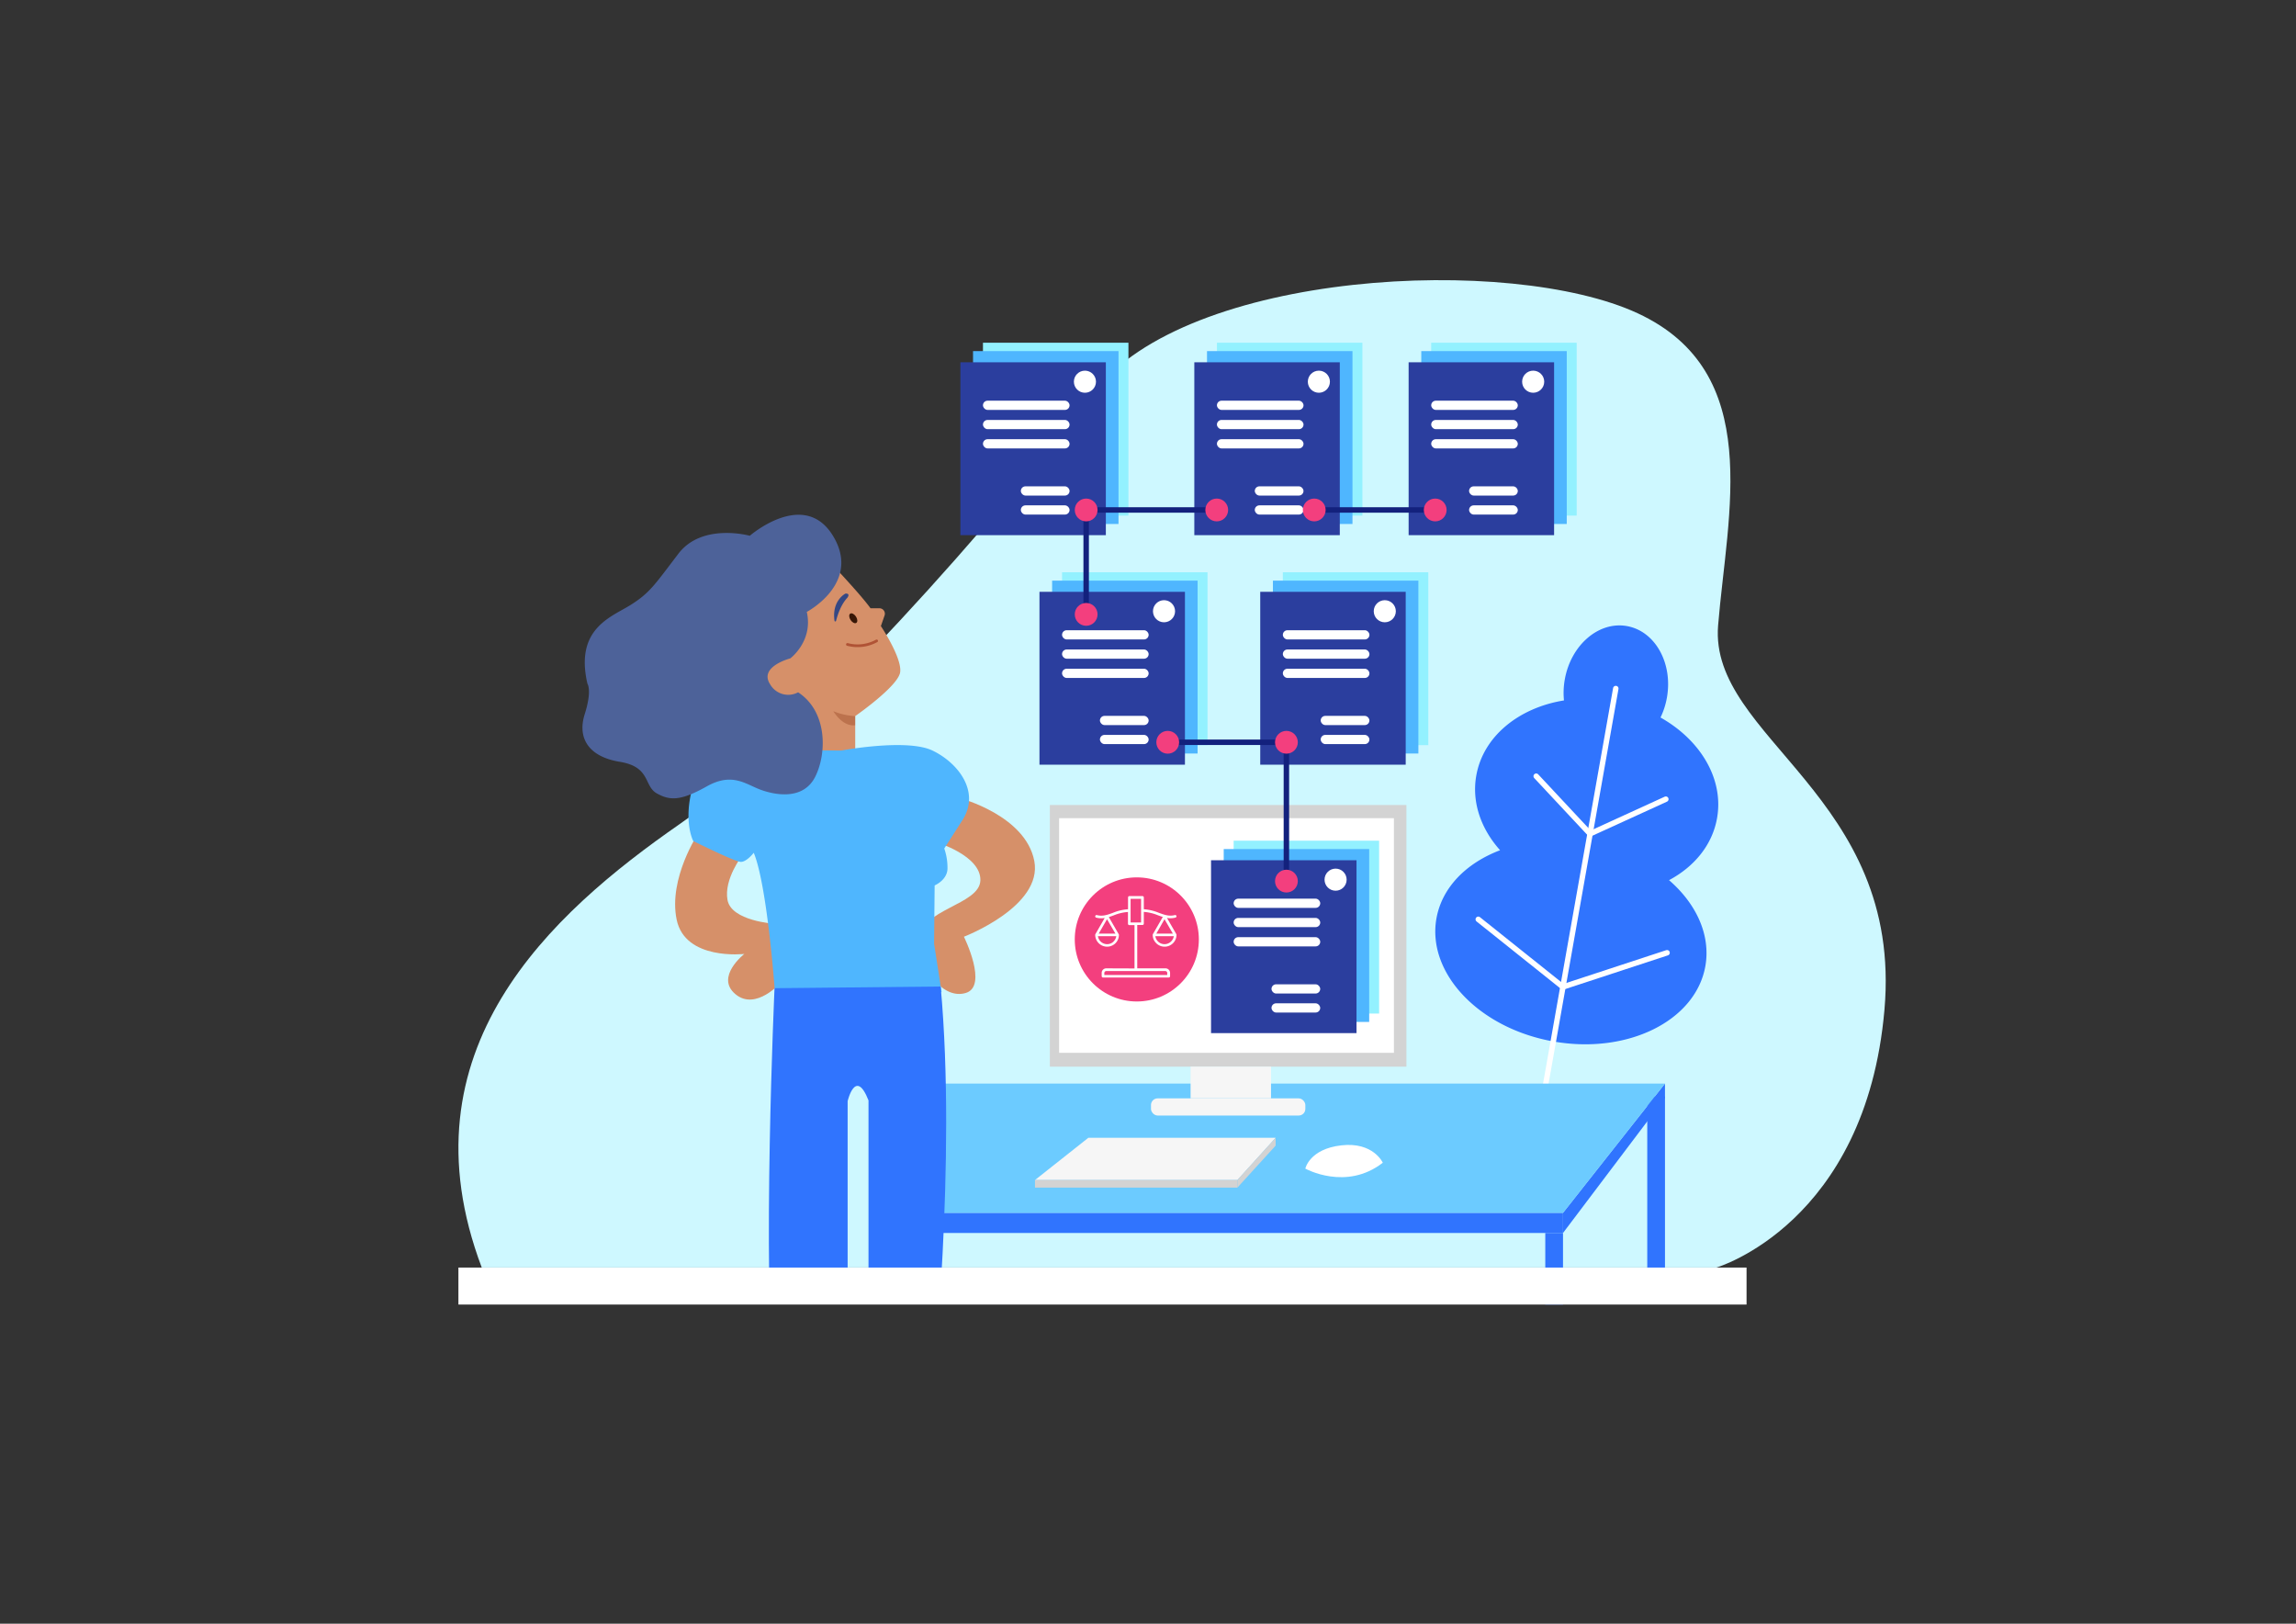 <svg xmlns="http://www.w3.org/2000/svg" xmlns:xlink="http://www.w3.org/1999/xlink" viewBox="0 0 841.89 595.28"><rect x="0" y="0" width="841.89" height="595.28" fill="#333333" stroke="none"/><defs><style>.b0199941-9563-453f-a2c1-103211021ed9,.b3e379f5-52a9-48c5-b805-c7589edac761,.ee5ecec4-785a-42e2-89d7-1188086a286e,.f57ec862-bcff-4c1e-94d1-5f7c43a7f6ad{fill:none;}.e129a005-299f-40bd-ac09-039abc892b50{fill:#cef8ff;}.b922cf2f-a02e-4866-aa83-5f3df3add91c{fill:#3074fe;}.f57ec862-bcff-4c1e-94d1-5f7c43a7f6ad{stroke:#fff;}.ee5ecec4-785a-42e2-89d7-1188086a286e,.f57ec862-bcff-4c1e-94d1-5f7c43a7f6ad{stroke-linecap:round;}.b3e379f5-52a9-48c5-b805-c7589edac761,.ee5ecec4-785a-42e2-89d7-1188086a286e,.f57ec862-bcff-4c1e-94d1-5f7c43a7f6ad{stroke-miterlimit:10;}.b3e379f5-52a9-48c5-b805-c7589edac761,.f57ec862-bcff-4c1e-94d1-5f7c43a7f6ad{stroke-width:2px;}.ac645a56-b101-466b-be14-c19833d89b77{fill:#6ccbff;}.f76f967e-b7b1-482c-9cfc-a0447b8980f4{fill:#d69069;}.a8e25c83-a4aa-47ae-b51c-5befb7bce2f1{fill:#4fb6fe;}.b2409428-64f0-457b-9374-9b98c75f7306{fill:#4d6299;}.b9cc9462-8b3d-4583-96f6-f84c304506ba{fill:#bc724d;}.efb41ab8-5c9d-42c9-816a-e280b5a378b4{fill:#354884;}.ee5ecec4-785a-42e2-89d7-1188086a286e{stroke:#b05335;}.f2b04f61-8ceb-4fdc-a956-3e190596d8fb{fill:#371707;}.ffc0827e-1614-4ee1-aa58-90e72851ca5e{clip-path:url(#ffe4d595-ada0-4555-acee-fed2e73f3c63);}.b3f894a8-2d03-45b3-9f39-cfceda5b356a{fill:#f6f6f6;}.b7015401-b3e5-462a-af3d-e4030813bda0{fill:#d3d3d3;}.bce9cd31-0f73-457c-86b7-ff111628b6d1{fill:#fff;}.b0752f29-10ac-4f6b-b146-a8b66e7b1a0d{fill:#93f1ff;}.f0e08820-6bd9-4fd4-979f-c3601e4f5a4f{fill:#2b3e9e;}.ae983b5a-f5e1-4cfa-a290-713971f456d1{fill:#f33f7e;}.b3e379f5-52a9-48c5-b805-c7589edac761{stroke:#13217d;}</style><clipPath id="ffe4d595-ada0-4555-acee-fed2e73f3c63"><rect class="b0199941-9563-453f-a2c1-103211021ed9" x="278.04" y="356" width="71.63" height="115.49"/></clipPath></defs><title>DIGITALBERRY-illustratrions-final</title><g id="b42aea34-b1dd-45d4-89fd-11cf3f83903a" data-name="BERRYCORD-après"><g id="ee31bd6d-0682-4fc9-a0ac-2f7eddcc739e" data-name="Calque 24"><path class="e129a005-299f-40bd-ac09-039abc892b50" d="M176.65,464.71h452.7s54.79-16,61.64-94.54-64.38-99.56-61-140.88,17.12-92.79-29.45-114.42S435.18,99,400.85,144,296.5,269.28,249.25,302.1,146.52,384.9,176.65,464.71Z"/><path class="b922cf2f-a02e-4866-aa83-5f3df3add91c" d="M612,322.68c9.26-4.94,15.87-12.91,17.6-22.72,2.56-14.41-6.13-28.71-20.73-36.91a27.63,27.63,0,0,0,2.35-7.3c2.24-12.65-4.33-24.38-14.67-26.22s-20.54,6.94-22.78,19.58a27.73,27.73,0,0,0-.3,7.68c-16.53,2.67-29.6,13.13-32.15,27.54-1.74,9.8,1.73,19.56,8.73,27.38-12.36,4.68-21.31,13.61-23.34,25-3.55,20.08,15.64,40.27,42.87,45.1s52.18-7.55,55.74-27.63C627.31,342.78,622,331.33,612,322.68Z"/><line class="f57ec862-bcff-4c1e-94d1-5f7c43a7f6ad" x1="592.47" y1="252.43" x2="561.18" y2="429.07"/><polyline class="f57ec862-bcff-4c1e-94d1-5f7c43a7f6ad" points="563.29 284.57 583.03 305.69 610.82 292.99"/><polyline class="f57ec862-bcff-4c1e-94d1-5f7c43a7f6ad" points="542.05 337.04 573.09 361.83 611.27 349.3"/></g><g id="b2ffd4bc-7e8f-401b-aaad-3df260bf9e67" data-name="Calque 21"><rect class="b922cf2f-a02e-4866-aa83-5f3df3add91c" x="337.31" y="444.64" width="235.81" height="7.39"/><polygon class="b922cf2f-a02e-4866-aa83-5f3df3add91c" points="610.51 402.52 573.12 452.03 573.12 444.64 610.51 397.25 610.51 402.52"/><rect class="b922cf2f-a02e-4866-aa83-5f3df3add91c" x="566.62" y="452.03" width="6.5" height="26.24"/><rect class="b922cf2f-a02e-4866-aa83-5f3df3add91c" x="604.01" y="401.99" width="6.5" height="72.81"/><polygon class="ac645a56-b101-466b-be14-c19833d89b77" points="337.31 397.25 610.51 397.25 573.12 444.64 337.31 444.64 337.31 397.25"/></g><g id="b4b4b47a-4981-4e2a-a763-e997878ad9b9" data-name="Calque 20"><path class="f76f967e-b7b1-482c-9cfc-a0447b8980f4" d="M272.23,313.54s-6.87,8.7-5.47,16.41,17.11,8.7,17.11,8.7l2.53,21.46s-9.25,10.66-16.76,4.35,3.29-14.73,3.29-14.73-21.74,2.52-24.83-12.63,8-31.7,8-31.7Z"/><path class="f76f967e-b7b1-482c-9cfc-a0447b8980f4" d="M343.35,308.77s16.41,4.91,16.13,14S337,333.32,337.31,344.54s8.56,22,16.84,19.49-.7-20.61-.7-20.61,29-11.09,25.8-27.78-27.21-23-27.21-23Z"/><path class="f76f967e-b7b1-482c-9cfc-a0447b8980f4" d="M303.29,205S315.16,217.41,319.2,223h3.26a2,2,0,0,1,1.89,2.65L323,229.53s7.91,11.83,7.05,17-16.46,16-16.46,16v15.17H290.82l-21.18-28.62,11.31-18Z"/><path class="a8e25c83-a4aa-47ae-b51c-5befb7bce2f1" d="M308.49,275.16s24-4.51,33.42,0,17.67,15.11,11,25.51l-6.67,10.4a21.36,21.36,0,0,1,1.18,7.26c0,4.32-4.71,6.28-4.71,6.28l-.2,21.4,2.75,17.66s-33.76,15.5-61.23-1.38c0,0-2.75-37.87-7.65-49.65,0,0-2.56,3.34-4.71,3.34s-17.47-7.65-17.47-7.65-3.93-7.27,0-20.61L290.61,275Z"/><path class="b2409428-64f0-457b-9374-9b98c75f7306" d="M295.83,224.33s20.18-10.59,9.59-27.91-30.48,0-30.48,0-17.46-4.86-26.19,6.58-10.45,14.32-17.46,18.75-20.61,8.59-15.89,28.91c0,0,1.77,2.44-1,11.17s1.4,15.59,12.85,17.46,8.73,8.87,13.6,11.59,8.87,2.72,18.31-2.58,14.32-.71,19.9,1.29,15.6,3.72,19.89-4.87,4.44-23.9-6.3-30.91a7.64,7.64,0,0,1-10.3-3c-4.15-6.44,7.44-9.44,7.44-9.44S298.27,235.06,295.83,224.33Z"/><path class="b9cc9462-8b3d-4583-96f6-f84c304506ba" d="M305.55,260.74a25.41,25.41,0,0,0,8,1.8v3.34S309.47,266.86,305.55,260.74Z"/><path class="efb41ab8-5c9d-42c9-816a-e280b5a378b4" d="M310,217.62s-5.08,2.53-4,10a.29.29,0,0,0,.56,0c.51-2,1.76-6,4.22-8.56C310.75,219.06,311.94,217.49,310,217.62Z"/><path class="ee5ecec4-785a-42e2-89d7-1188086a286e" d="M310.73,236.26a14.52,14.52,0,0,0,10.71-1.3"/><ellipse class="f2b04f61-8ceb-4fdc-a956-3e190596d8fb" cx="312.87" cy="226.65" rx="1.17" ry="2.03" transform="translate(-73.08 209.41) rotate(-33.36)"/><g class="ffc0827e-1614-4ee1-aa58-90e72851ca5e"><path class="b922cf2f-a02e-4866-aa83-5f3df3add91c" d="M284,362.29s-4.67,103.35,0,146.84h26.81V403.69s2.9-12.39,7.65-.26v105.7h23.46s8.9-83.26,3-147.46Z"/></g></g><g id="f83761e0-e054-4e93-8872-33531477ee85" data-name="Calque 22"><rect class="b3f894a8-2d03-45b3-9f39-cfceda5b356a" x="422.04" y="402.68" width="56.6" height="6.29" rx="2.43"/><polygon class="b3f894a8-2d03-45b3-9f39-cfceda5b356a" points="399.06 417.14 467.75 417.14 453.72 432.62 379.5 432.62 399.06 417.14"/><rect class="b7015401-b3e5-462a-af3d-e4030813bda0" x="379.5" y="432.62" width="74.22" height="2.78"/><polygon class="b7015401-b3e5-462a-af3d-e4030813bda0" points="467.75 417.14 467.75 420 453.72 435.4 453.72 432.62 467.75 417.14"/><path class="bce9cd31-0f73-457c-86b7-ff111628b6d1" d="M478.63,428.43s14.95,8.34,28.41-2.16c0,0-3.47-7.7-15.19-6.37S478.63,428.43,478.63,428.43Z"/><rect class="b7015401-b3e5-462a-af3d-e4030813bda0" x="384.96" y="295.13" width="130.74" height="95.93"/><rect class="bce9cd31-0f73-457c-86b7-ff111628b6d1" x="388.35" y="299.96" width="122.77" height="86.02"/><rect class="b3f894a8-2d03-45b3-9f39-cfceda5b356a" x="436.56" y="391.06" width="29.49" height="11.61"/></g><g id="fbb1b7a4-7d67-43ad-89d0-e8374d1b00c2" data-name="Calque 23"><rect class="b0752f29-10ac-4f6b-b146-a8b66e7b1a0d" x="524.79" y="125.65" width="53.34" height="63.38"/><rect class="a8e25c83-a4aa-47ae-b51c-5befb7bce2f1" x="521.15" y="128.72" width="53.34" height="63.38"/><rect class="f0e08820-6bd9-4fd4-979f-c3601e4f5a4f" x="516.51" y="132.82" width="53.34" height="63.38"/><rect class="bce9cd31-0f73-457c-86b7-ff111628b6d1" x="524.79" y="146.9" width="31.75" height="3.38" rx="1.69"/><rect class="bce9cd31-0f73-457c-86b7-ff111628b6d1" x="524.79" y="153.96" width="31.75" height="3.38" rx="1.69"/><rect class="bce9cd31-0f73-457c-86b7-ff111628b6d1" x="524.79" y="161.02" width="31.75" height="3.38" rx="1.69"/><rect class="bce9cd31-0f73-457c-86b7-ff111628b6d1" x="538.68" y="178.3" width="17.86" height="3.38" rx="1.69"/><rect class="bce9cd31-0f73-457c-86b7-ff111628b6d1" x="538.68" y="185.27" width="17.86" height="3.38" rx="1.69"/><circle class="bce9cd31-0f73-457c-86b7-ff111628b6d1" cx="562.18" cy="139.94" r="4.05"/><rect class="b0752f29-10ac-4f6b-b146-a8b66e7b1a0d" x="446.22" y="125.65" width="53.34" height="63.38"/><rect class="a8e25c83-a4aa-47ae-b51c-5befb7bce2f1" x="442.58" y="128.72" width="53.34" height="63.38"/><rect class="f0e08820-6bd9-4fd4-979f-c3601e4f5a4f" x="437.93" y="132.82" width="53.34" height="63.38"/><rect class="bce9cd31-0f73-457c-86b7-ff111628b6d1" x="446.22" y="146.9" width="31.75" height="3.38" rx="1.69"/><rect class="bce9cd31-0f73-457c-86b7-ff111628b6d1" x="446.22" y="153.96" width="31.75" height="3.38" rx="1.69"/><rect class="bce9cd31-0f73-457c-86b7-ff111628b6d1" x="446.22" y="161.02" width="31.75" height="3.38" rx="1.69"/><rect class="bce9cd31-0f73-457c-86b7-ff111628b6d1" x="460.1" y="178.3" width="17.86" height="3.38" rx="1.69"/><rect class="bce9cd31-0f73-457c-86b7-ff111628b6d1" x="460.1" y="185.27" width="17.86" height="3.38" rx="1.69"/><circle class="bce9cd31-0f73-457c-86b7-ff111628b6d1" cx="483.6" cy="139.94" r="4.05"/><rect class="b0752f29-10ac-4f6b-b146-a8b66e7b1a0d" x="360.43" y="125.65" width="53.34" height="63.38"/><rect class="a8e25c83-a4aa-47ae-b51c-5befb7bce2f1" x="356.79" y="128.72" width="53.34" height="63.38"/><rect class="f0e08820-6bd9-4fd4-979f-c3601e4f5a4f" x="352.15" y="132.82" width="53.34" height="63.38"/><rect class="bce9cd31-0f73-457c-86b7-ff111628b6d1" x="360.43" y="146.9" width="31.75" height="3.38" rx="1.69"/><rect class="bce9cd31-0f73-457c-86b7-ff111628b6d1" x="360.43" y="153.96" width="31.75" height="3.38" rx="1.69"/><rect class="bce9cd31-0f73-457c-86b7-ff111628b6d1" x="360.43" y="161.02" width="31.75" height="3.38" rx="1.69"/><rect class="bce9cd31-0f73-457c-86b7-ff111628b6d1" x="374.32" y="178.3" width="17.86" height="3.38" rx="1.69"/><rect class="bce9cd31-0f73-457c-86b7-ff111628b6d1" x="374.32" y="185.27" width="17.86" height="3.38" rx="1.69"/><circle class="bce9cd31-0f73-457c-86b7-ff111628b6d1" cx="397.82" cy="139.94" r="4.05"/><rect class="b0752f29-10ac-4f6b-b146-a8b66e7b1a0d" x="389.43" y="209.8" width="53.34" height="63.38"/><rect class="a8e25c83-a4aa-47ae-b51c-5befb7bce2f1" x="385.79" y="212.87" width="53.34" height="63.38"/><rect class="f0e08820-6bd9-4fd4-979f-c3601e4f5a4f" x="381.15" y="216.97" width="53.34" height="63.38"/><rect class="bce9cd31-0f73-457c-86b7-ff111628b6d1" x="389.43" y="231.05" width="31.75" height="3.38" rx="1.69"/><rect class="bce9cd31-0f73-457c-86b7-ff111628b6d1" x="389.43" y="238.11" width="31.75" height="3.38" rx="1.69"/><rect class="bce9cd31-0f73-457c-86b7-ff111628b6d1" x="389.43" y="245.17" width="31.75" height="3.38" rx="1.69"/><rect class="bce9cd31-0f73-457c-86b7-ff111628b6d1" x="403.32" y="262.45" width="17.86" height="3.38" rx="1.69"/><rect class="bce9cd31-0f73-457c-86b7-ff111628b6d1" x="403.32" y="269.42" width="17.86" height="3.38" rx="1.69"/><circle class="bce9cd31-0f73-457c-86b7-ff111628b6d1" cx="426.82" cy="224.09" r="4.05"/><rect class="b0752f29-10ac-4f6b-b146-a8b66e7b1a0d" x="470.39" y="209.8" width="53.34" height="63.38"/><rect class="a8e25c83-a4aa-47ae-b51c-5befb7bce2f1" x="466.75" y="212.87" width="53.34" height="63.38"/><rect class="f0e08820-6bd9-4fd4-979f-c3601e4f5a4f" x="462.1" y="216.97" width="53.34" height="63.38"/><rect class="bce9cd31-0f73-457c-86b7-ff111628b6d1" x="470.39" y="231.05" width="31.75" height="3.38" rx="1.69"/><rect class="bce9cd31-0f73-457c-86b7-ff111628b6d1" x="470.39" y="238.11" width="31.75" height="3.38" rx="1.69"/><rect class="bce9cd31-0f73-457c-86b7-ff111628b6d1" x="470.39" y="245.17" width="31.75" height="3.38" rx="1.69"/><rect class="bce9cd31-0f73-457c-86b7-ff111628b6d1" x="484.27" y="262.45" width="17.86" height="3.38" rx="1.69"/><rect class="bce9cd31-0f73-457c-86b7-ff111628b6d1" x="484.27" y="269.42" width="17.86" height="3.38" rx="1.69"/><circle class="bce9cd31-0f73-457c-86b7-ff111628b6d1" cx="507.77" cy="224.09" r="4.05"/><rect class="b0752f29-10ac-4f6b-b146-a8b66e7b1a0d" x="452.35" y="308.21" width="53.34" height="63.38"/><rect class="a8e25c83-a4aa-47ae-b51c-5befb7bce2f1" x="448.71" y="311.28" width="53.34" height="63.38"/><rect class="f0e08820-6bd9-4fd4-979f-c3601e4f5a4f" x="444.06" y="315.38" width="53.34" height="63.38"/><rect class="bce9cd31-0f73-457c-86b7-ff111628b6d1" x="452.35" y="329.46" width="31.75" height="3.38" rx="1.69"/><rect class="bce9cd31-0f73-457c-86b7-ff111628b6d1" x="452.35" y="336.52" width="31.75" height="3.38" rx="1.69"/><rect class="bce9cd31-0f73-457c-86b7-ff111628b6d1" x="452.35" y="343.58" width="31.75" height="3.38" rx="1.69"/><rect class="bce9cd31-0f73-457c-86b7-ff111628b6d1" x="466.23" y="360.86" width="17.86" height="3.38" rx="1.69"/><rect class="bce9cd31-0f73-457c-86b7-ff111628b6d1" x="466.23" y="367.83" width="17.86" height="3.38" rx="1.69"/><circle class="bce9cd31-0f73-457c-86b7-ff111628b6d1" cx="489.73" cy="322.5" r="4.05"/></g><g id="a255f5a2-f307-4ac7-8eff-07061def5eb5" data-name="Calque 27"><circle class="ae983b5a-f5e1-4cfa-a290-713971f456d1" cx="416.84" cy="344.41" r="22.75"/><path class="bce9cd31-0f73-457c-86b7-ff111628b6d1" d="M423.64,343.23a3.4,3.4,0,0,0,5.77,1.92h0a3.42,3.42,0,0,0,1-1.92ZM416,355.05V339.16h-1.92a.49.49,0,0,1-.48-.49v-4.32a17,17,0,0,0-5.26,1.25c-.59.22-1.18.43-1.76.61l3.61,6.26a.45.45,0,0,1,.09.28,4.31,4.31,0,0,1-1.28,3.07l0,0a4.36,4.36,0,0,1-7.41-3.1.5.5,0,0,1,.08-.27l3.4-5.9a7.25,7.25,0,0,1-3.12-.14.46.46,0,0,1-.34-.58.47.47,0,0,1,.59-.34c2.1.55,3.89-.1,5.85-.82a17.46,17.46,0,0,1,5.58-1.32V329a.49.49,0,0,1,.48-.48h4.81a.49.49,0,0,1,.49.48v4.34a17.6,17.6,0,0,1,5.54,1.32c2,.72,3.74,1.37,5.85.82a.47.47,0,1,1,.23.92,7.24,7.24,0,0,1-3.12.14l3.4,5.89a.52.52,0,0,1,.09.28,4.31,4.31,0,0,1-1.28,3.07,4.33,4.33,0,0,1-6.17,0,4.31,4.31,0,0,1-1.28-3.07.44.44,0,0,1,.09-.27l3.61-6.27c-.58-.18-1.15-.39-1.76-.61a17,17,0,0,0-5.2-1.25v4.32a.49.49,0,0,1-.49.49H417v15.89h10.35a1.7,1.7,0,0,1,1.19.48,1.68,1.68,0,0,1,.5,1.2v1.2a.48.48,0,0,1-.49.48H404.45a.48.48,0,0,1-.49-.48v-1.2a1.68,1.68,0,0,1,.5-1.2,1.71,1.71,0,0,1,1.2-.48Zm14.06-12.78L427,337,424,342.27ZM405.92,337l-3.05,5.28H409Zm12.49-7.47h-3.85v8.67h3.85v-8.67ZM427.32,356H405.66a.73.73,0,0,0-.52.22.7.7,0,0,0-.21.51v.72H428v-.72a.7.7,0,0,0-.21-.51h0A.76.76,0,0,0,427.32,356Zm-19-10.85a3.43,3.43,0,0,0,1-1.92h-6.73a3.4,3.4,0,0,0,5.74,1.95Z"/></g><g id="fbb00396-fe00-4663-91a3-758ca42a193c" data-name="Calque 25"><polyline class="b3e379f5-52a9-48c5-b805-c7589edac761" points="471.69 323.03 471.69 272.13 428.18 272.13"/><polyline class="b3e379f5-52a9-48c5-b805-c7589edac761" points="398.27 225.24 398.27 186.96 446.15 186.96"/><line class="b3e379f5-52a9-48c5-b805-c7589edac761" x1="481.9" y1="186.96" x2="526.26" y2="186.96"/><circle class="ae983b5a-f5e1-4cfa-a290-713971f456d1" cx="471.7" cy="272.13" r="4.18"/><circle class="ae983b5a-f5e1-4cfa-a290-713971f456d1" cx="471.7" cy="323.03" r="4.18"/><circle class="ae983b5a-f5e1-4cfa-a290-713971f456d1" cx="428.18" cy="272.13" r="4.18"/><circle class="ae983b5a-f5e1-4cfa-a290-713971f456d1" cx="398.27" cy="186.96" r="4.18"/><circle class="ae983b5a-f5e1-4cfa-a290-713971f456d1" cx="446.15" cy="186.96" r="4.18"/><circle class="ae983b5a-f5e1-4cfa-a290-713971f456d1" cx="481.9" cy="186.96" r="4.18"/><circle class="ae983b5a-f5e1-4cfa-a290-713971f456d1" cx="526.26" cy="186.96" r="4.18"/><circle class="ae983b5a-f5e1-4cfa-a290-713971f456d1" cx="398.27" cy="225.24" r="4.18"/></g><g id="b7c7051f-62d7-43e0-b071-93ef97ec2aa6" data-name="Calque 26"><rect class="bce9cd31-0f73-457c-86b7-ff111628b6d1" x="168.09" y="464.71" width="472.33" height="13.56"/></g></g></svg>